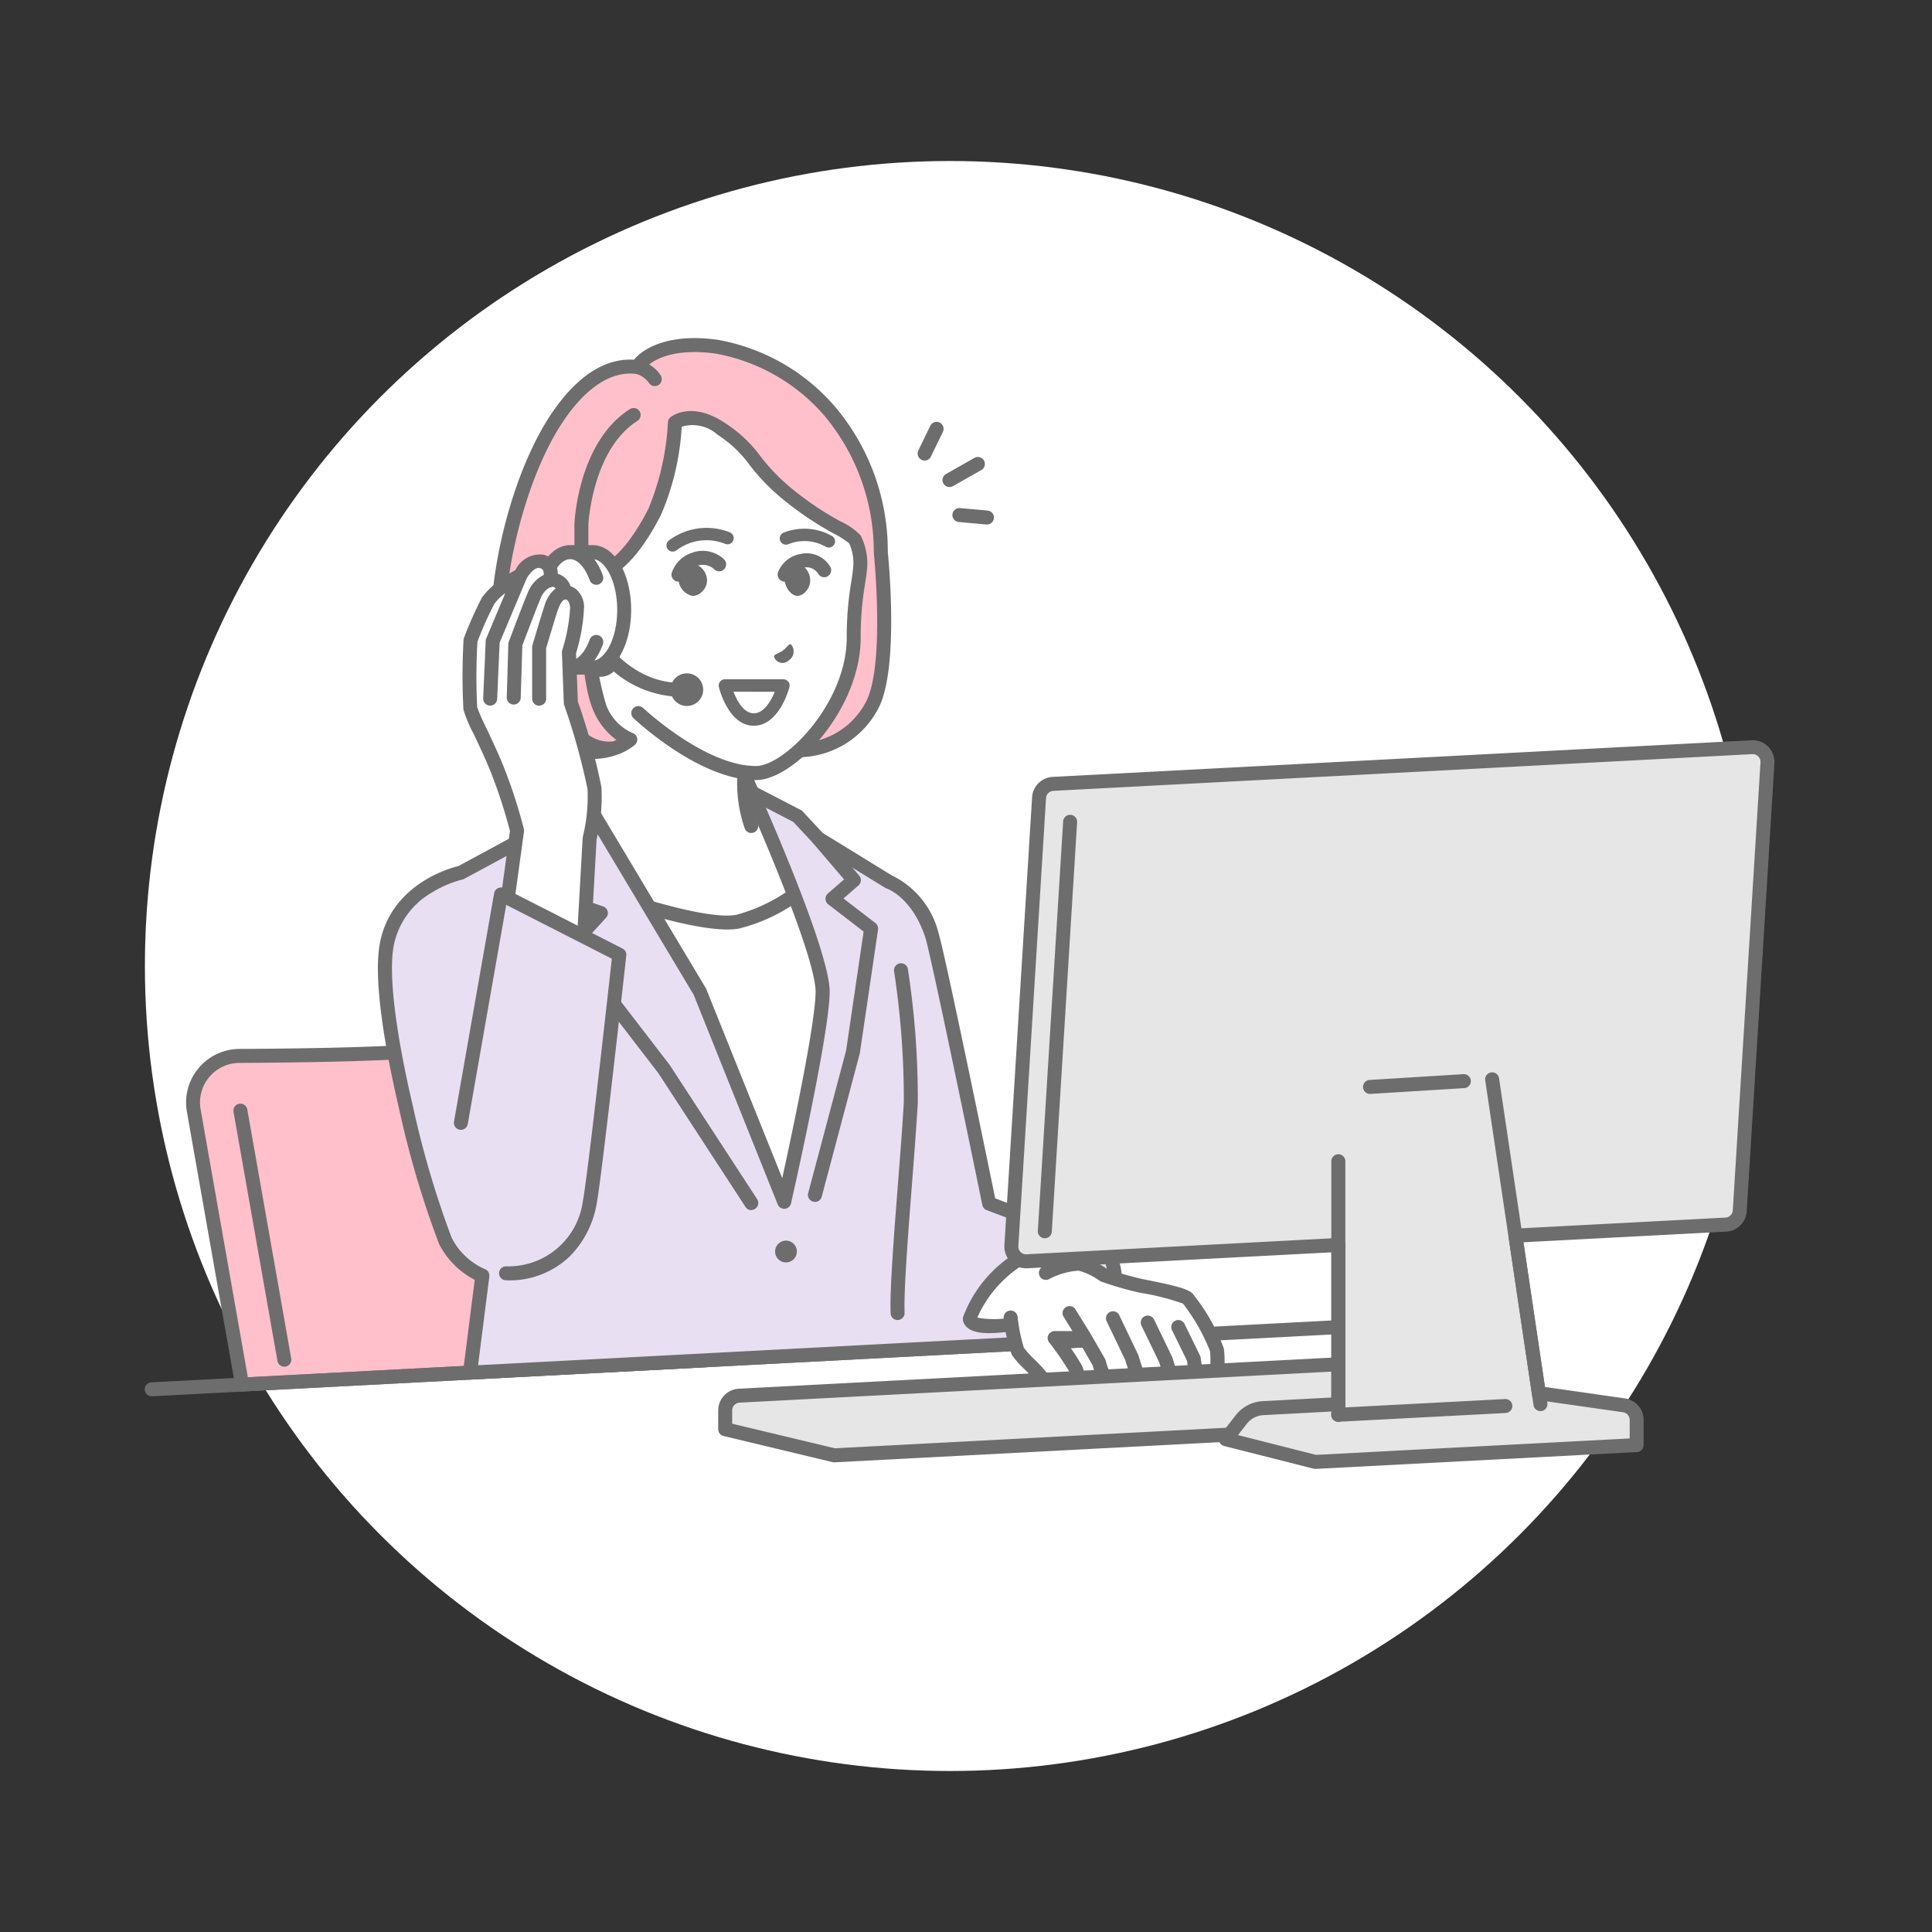 <svg xmlns="http://www.w3.org/2000/svg" xmlns:xlink="http://www.w3.org/1999/xlink" width="120" height="120" viewBox="0 0 120 120">
  <rect x="0" y="0" width="120" height="120" fill="#333333" stroke="none"/>
  <defs>
    <clipPath id="clip-path">
      <rect id="長方形_4810" data-name="長方形 4810" width="120" height="120" transform="translate(-17603 -14296)" fill="#fff" stroke="#707070" stroke-width="1"/>
    </clipPath>
    <clipPath id="clip-path-2">
      <rect id="長方形_4781" data-name="長方形 4781" width="101.215" height="70.236" fill="none"/>
    </clipPath>
  </defs>
  <g id="マスクグループ_5" data-name="マスクグループ 5" transform="translate(17603 14296)" clip-path="url(#clip-path)">
    <g id="グループ_6026" data-name="グループ 6026" transform="translate(150 -11.641)">
      <circle id="楕円形_410" data-name="楕円形 410" cx="50" cy="50" r="50" transform="translate(-17744 -14274.359)" fill="#fff"/>
      <g id="グループ_5861" data-name="グループ 5861" transform="translate(-17744 -14263.359)">
        <g id="グループ_5855" data-name="グループ 5855" clip-path="url(#clip-path-2)">
          <path id="パス_5850" data-name="パス 5850" d="M119.054,100.033c-1.542-.745-3.507-2.486-3.507-4.741v-1.3l-4.431-3.3-5.4-4.547v9.154c0,2.255-1.964,4-3.507,4.741a11.29,11.29,0,0,0-4.441,3.521l9.345,5.217h7.032l9.345-5.217a11.29,11.29,0,0,0-4.441-3.521" transform="translate(-78.381 -69.054)" fill="#fff"/>
          <path id="パス_5851" data-name="パス 5851" d="M122.1,101.565a11.644,11.644,0,0,0-4.618-3.678,5.9,5.9,0,0,1-3.178-3.6.43.43,0,0,0-.035-.184,3.509,3.509,0,0,1-.047-.57v-1.3a.434.434,0,0,0-.175-.348l-4.42-3.295-5.386-4.538a.434.434,0,0,0-.714.332v9.154c0,2.19-2.05,3.765-3.261,4.35a11.644,11.644,0,0,0-4.618,3.678.435.435,0,0,0,.154.614l9.345,5.217a.434.434,0,0,0,.423-.758l-8.91-4.974a11.853,11.853,0,0,1,3.983-2.994c1.868-.9,3.752-2.839,3.752-5.132v-8.22l4.682,3.945.02.016,4.256,3.173v1.087a4.266,4.266,0,0,0,.079.811,8.52,8.52,0,0,0,.465,3.442.434.434,0,1,0,.781-.379,3.593,3.593,0,0,1-.275-.948,7.536,7.536,0,0,0,2.7,2.206,11.914,11.914,0,0,1,3.982,2.995l-8.909,4.974a.434.434,0,1,0,.423.758l9.345-5.217a.435.435,0,0,0,.154-.614" transform="translate(-76.626 -67.299)" fill="#6d6d6d"/>
          <path id="パス_5852" data-name="パス 5852" d="M114.4,6.471c2.047-2.918,3.919-3.045,4.829-2.918.333-.63,1.826-1.707,4.939-1.263a12.06,12.06,0,0,1,6.975,3.968,13.5,13.5,0,0,1,3.2,8.784s.725,7.011-.512,9.459a5.2,5.2,0,0,1-4.583,2.851c-1.309.055-13.144-8.6-13.144-8.6,0,.639.082,4.387.792,5.976a3.463,3.463,0,0,0,1.887,1.954,3.869,3.869,0,0,1-3.208.691c-1.722-.321-4.6-1.975-4.975-6.814-.284-3.686,1.149-10.319,3.8-14.093" transform="translate(-88.638 -1.752)" fill="#ffc0cc"/>
          <path id="パス_5853" data-name="パス 5853" d="M112.287,4.469c1.883-2.684,3.7-3.21,4.972-3.127.589-.724,2.2-1.664,5.212-1.235a12.471,12.471,0,0,1,7.247,4.12,13.875,13.875,0,0,1,3.306,9.052c.061.606.687,7.2-.56,9.665a5.629,5.629,0,0,1-4.953,3.089,1.187,1.187,0,0,1-.551-.117,5.97,5.97,0,0,0,.723-.764,4.76,4.76,0,0,0,4.005-2.6c1.165-2.306.474-9.15.467-9.219a.456.456,0,0,1,0-.074,13.191,13.191,0,0,0-3.1-8.477,11.68,11.68,0,0,0-6.7-3.816c-2.288-.326-3.578.215-4.154.669a2.126,2.126,0,0,1,.714.676.434.434,0,1,1-.73.47,1.412,1.412,0,0,0-.785-.554c-1.037-.137-2.635.231-4.4,2.74-2.54,3.621-4,10.184-3.719,13.81.373,4.84,3.263,6.066,4.34,6.356a5.807,5.807,0,0,1-1.472-1.984.434.434,0,0,1,.8-.34c.011.025,1.068,2.445,3,2.24.079-.03.153-.06.221-.091a4.348,4.348,0,0,1-1.425-1.8c-.7-1.577-.81-4.952-.826-5.9a5.154,5.154,0,0,0,.887.673,16.961,16.961,0,0,0,.733,4.874,3.05,3.05,0,0,0,1.619,1.716.434.434,0,0,1,.163.737,3.594,3.594,0,0,1-1.144.632l-.008,0a4.469,4.469,0,0,1-1.49.25,5.105,5.105,0,0,1-.938-.089c-.809-.151-4.866-1.208-5.329-7.208-.3-3.852,1.189-10.548,3.874-14.375" transform="translate(-86.881 0.001)" fill="#6d6d6d"/>
          <path id="パス_5854" data-name="パス 5854" d="M150.2,29.566c-2.145-1.859-1.762-2.416-3.889-3.86-1.845-1.252-2.888-.4-2.888-.4a16.583,16.583,0,0,1-1.258,5.547c-1.862,3.62-3.292,3.717-3.292,3.717l-1.024-.463c0,.812,0,1.358,0,1.358v2.9l3.306,4.986s3.98,3.756,7.331,3.722c1.975-.02,6.045-4.023,6.045-8.417a27.426,27.426,0,0,1,.39-4.244,3.309,3.309,0,0,0-.314-1.845c-.343-.486-2.27-1.154-4.4-3" transform="translate(-110.506 -20.059)" fill="#fff"/>
          <path id="パス_5855" data-name="パス 5855" d="M139.1,41.913a.434.434,0,0,1,.6-.632c.038.036,3.855,3.6,6.987,3.6h.042c1.754-.018,5.615-3.889,5.615-7.982a20.335,20.335,0,0,1,.279-3.452c.048-.309.089-.577.113-.833a2.944,2.944,0,0,0-.236-1.553,5.213,5.213,0,0,0-.959-.616,19.932,19.932,0,0,1-3.374-2.308,12.692,12.692,0,0,1-1.885-1.99,7.313,7.313,0,0,0-1.963-1.84,2.316,2.316,0,0,0-2.225-.5A16.2,16.2,0,0,1,140.8,29.3c-1.919,3.731-3.478,3.94-3.649,3.952a.433.433,0,0,1-.208-.037l-.413-.187c0,.427,0,.686,0,.686v2.9a.434.434,0,0,1-.868,0v-2.9s0-.547,0-1.36a.434.434,0,0,1,.613-.394l.888.4c.315-.113,1.44-.691,2.864-3.459a16.241,16.241,0,0,0,1.211-5.37.435.435,0,0,1,.159-.315c.053-.043,1.318-1.04,3.407.377a8.128,8.128,0,0,1,2.158,2.021,11.943,11.943,0,0,0,1.771,1.87,18.909,18.909,0,0,0,3.235,2.21,4,4,0,0,1,1.24.87,3.818,3.818,0,0,1,.391,2.137c-.027.281-.072.573-.12.882a19.551,19.551,0,0,0-.269,3.32c0,4.444-4.1,8.827-6.474,8.851h-.05c-3.474,0-7.417-3.683-7.584-3.84" transform="translate(-108.751 -18.304)" fill="#6d6d6d"/>
          <path id="パス_5856" data-name="パス 5856" d="M127.531,68.747c-.654-.662-3.34-.969-3.34,2.335,0,2.1,2.11,4.1,4.043,3.6l-.067-4.784a2.493,2.493,0,0,0-.635-1.152" transform="translate(-99.56 -54.772)" fill="#fff"/>
          <path id="パス_5857" data-name="パス 5857" d="M125.87,73.438a2.855,2.855,0,0,0,.717-.09.434.434,0,1,0-.217-.841,2.5,2.5,0,0,1-2.132-.546,3.445,3.445,0,0,1-1.368-2.634c0-1.166.36-1.93,1.04-2.21a1.636,1.636,0,0,1,1.556.18,2.083,2.083,0,0,1,.518.931.434.434,0,0,0,.852-.168,2.945,2.945,0,0,0-.753-1.374,2.466,2.466,0,0,0-2.5-.373c-.59.242-1.579.956-1.579,3.013a4.33,4.33,0,0,0,1.7,3.32,3.563,3.563,0,0,0,2.164.791" transform="translate(-97.804 -53.016)" fill="#6d6d6d"/>
          <path id="パス_5858" data-name="パス 5858" d="M138.726,96.873a.772.772,0,1,0,.772-.773.772.772,0,0,0-.772.773" transform="translate(-111.212 -77.04)" fill="#fff"/>
          <path id="パス_5859" data-name="パス 5859" d="M136.536,95.117a1.208,1.208,0,0,1,1.205-1.207h0a1.206,1.206,0,0,1,0,2.413h0a1.208,1.208,0,0,1-1.206-1.206m1.206-.339a.338.338,0,0,0,0,.676h0a.338.338,0,1,0,0-.676Z" transform="translate(-109.456 -75.285)" fill="#6d6d6d"/>
          <path id="パス_5860" data-name="パス 5860" d="M196.993,96.616c.013-.152.275-.186.537-.368s.384-.449.516-.4a.668.668,0,0,1-.15,1.014.552.552,0,0,1-.9-.242" transform="translate(-157.922 -76.831)" fill="#6d6d6d"/>
          <path id="パス_5861" data-name="パス 5861" d="M163.718,60.91a.386.386,0,0,1-.249-.681,3.9,3.9,0,0,1,3.8-.515.386.386,0,1,1-.292.715,3.09,3.09,0,0,0-3.007.39.384.384,0,0,1-.249.091" transform="translate(-130.938 -47.649)" fill="#6d6d6d"/>
          <path id="パス_5862" data-name="パス 5862" d="M201.848,60.861a.385.385,0,0,1-.2-.058,2.668,2.668,0,0,0-2.312-.152.386.386,0,1,1-.294-.714,3.478,3.478,0,0,1,3.011.208.386.386,0,0,1-.2.715" transform="translate(-159.372 -47.85)" fill="#6d6d6d"/>
          <path id="パス_5863" data-name="パス 5863" d="M181.879,109.741h0c-1.578,0-2.147-2.31-2.171-2.409a.386.386,0,0,1,.375-.476h0l3.635,0a.386.386,0,0,1,.373.483c-.025.1-.641,2.4-2.212,2.4m-1.264-2.112c.208.538.626,1.34,1.264,1.34h0c.642,0,1.077-.8,1.3-1.338Z" transform="translate(-144.057 -85.663)" fill="#6d6d6d"/>
          <path id="パス_5864" data-name="パス 5864" d="M165.337,68.585a.441.441,0,0,1-.092-.01.434.434,0,0,1-.333-.516,1.98,1.98,0,0,1,1.273-1.27,1.928,1.928,0,0,1,2,.428.434.434,0,0,1-.64.587,1.069,1.069,0,0,0-1.1-.184,1.148,1.148,0,0,0-.677.621.435.435,0,0,1-.424.343" transform="translate(-132.196 -53.459)" fill="#6d6d6d"/>
          <path id="パス_5865" data-name="パス 5865" d="M198.587,69.164a.435.435,0,0,1-.408-.583,1.811,1.811,0,0,1,1.387-1.133,1.707,1.707,0,0,1,1.85.783.434.434,0,0,1-.743.45.848.848,0,0,0-.92-.385.95.95,0,0,0-.758.582.435.435,0,0,1-.408.286" transform="translate(-158.852 -54.038)" fill="#6d6d6d"/>
          <path id="パス_5866" data-name="パス 5866" d="M167.389,71.134a.948.948,0,0,1,.639-.3.737.737,0,0,1,.505.215,1.1,1.1,0,0,1,.353.777,1.012,1.012,0,0,1-.335.726.827.827,0,0,1-.544.241h-.019a1.089,1.089,0,0,1-.875-1.013.88.88,0,0,1,.275-.641" transform="translate(-133.968 -56.781)" fill="#6d6d6d"/>
          <path id="パス_5867" data-name="パス 5867" d="M200.55,71.133a.817.817,0,0,1,.575-.3.633.633,0,0,1,.455.215,1.165,1.165,0,0,1,.319.778,1.061,1.061,0,0,1-.3.725.709.709,0,0,1-.489.24h-.018c-.369-.009-.76-.511-.789-1.015a.928.928,0,0,1,.247-.64" transform="translate(-160.575 -56.782)" fill="#6d6d6d"/>
          <path id="パス_5868" data-name="パス 5868" d="M18.129,237.085l-3-17.013a2.9,2.9,0,0,1,2.836-3.4c3.453-.017,8.657-.086,11.481-.333,2.881-.252,7.708-1.076,10.78-1.631a2.9,2.9,0,0,1,3.366,2.346l3.266,18.524Z" transform="translate(-12.092 -172.088)" fill="#ffc0cc"/>
          <path id="パス_5869" data-name="パス 5869" d="M16.375,235.763a.434.434,0,0,1-.427-.359l-3-17.013a3.329,3.329,0,0,1,3.262-3.908c3.7-.019,8.7-.091,11.445-.332,2.936-.257,7.989-1.129,10.741-1.626a3.329,3.329,0,0,1,3.87,2.7l3.266,18.524a.434.434,0,0,1-.405.509L16.4,235.762h-.023m22.618-22.422a2.5,2.5,0,0,0-.443.04c-3.379.61-8,1.39-10.819,1.636-2.779.243-7.8.316-11.517.335A2.46,2.46,0,0,0,13.8,218.24l2.933,16.635,27.855-1.46-3.181-18.04a2.462,2.462,0,0,0-2.418-2.034" transform="translate(-10.339 -170.332)" fill="#6d6d6d"/>
          <path id="パス_5870" data-name="パス 5870" d="M30.88,256.085a.434.434,0,0,1-.427-.359l-2.728-15.47a.434.434,0,0,1,.856-.151l2.727,15.47a.435.435,0,0,1-.428.51" transform="translate(-22.221 -192.197)" fill="#6d6d6d"/>
          <path id="パス_5871" data-name="パス 5871" d="M.434,311.206a.434.434,0,0,1-.022-.868l78.708-4.125a.434.434,0,1,1,.045.867L.457,311.205H.434" transform="translate(0 -245.48)" fill="#6d6d6d"/>
          <path id="パス_5872" data-name="パス 5872" d="M149.707,167.834a10.771,10.771,0,0,1-5.008,2.957c-2.535.5-10.144-2.432-10.144-2.432l10.315,21.353H149.7l2.514-16.006Z" transform="translate(-107.868 -134.547)" fill="#fff"/>
          <path id="パス_5873" data-name="パス 5873" d="M147.949,188.392h-4.835a.435.435,0,0,1-.391-.246l-10.314-21.353a.434.434,0,0,1,.547-.594c2.084.8,7.926,2.8,9.9,2.411a10.4,10.4,0,0,0,4.774-2.826.434.434,0,0,1,.718.124l2.511,5.873a.436.436,0,0,1,.03.238l-2.514,16.006a.434.434,0,0,1-.429.367m-4.562-.869h4.191l2.438-15.516-2.212-5.174a10.606,10.606,0,0,1-4.775,2.629c-2.081.41-7.179-1.291-9.368-2.077Z" transform="translate(-106.113 -132.792)" fill="#6d6d6d"/>
          <path id="パス_5874" data-name="パス 5874" d="M120.009,169.226c-.384-.406-7.3-3-7.3-3s-3.176-15.52-3.555-16.669c-.907-2.745-2.681-3.318-2.681-3.318l-4.375-2.69-1.29-1.383-2.866-1.484s4.425,9.851,4.425,12.383-2.387,13.049-2.387,13.049l-5.231-13.049L87.1,140.291l-2.2,2.017v.665l-5,2.7s-3.857.824-4.586,4.384c-.865,4.222,2.821,16.925,3.617,18.472a4.573,4.573,0,0,0,2.3,2.171l-.77,6.026,27.28-1.43,12.662-.663s.6-4.345-.4-5.4" transform="translate(-60.271 -112.467)" fill="#e9dff3"/>
          <path id="パス_5875" data-name="パス 5875" d="M78.706,175.4a.435.435,0,0,1-.431-.489L79,169.206a5.142,5.142,0,0,1-2.218-2.237,58.845,58.845,0,0,1-2.468-8.333c-.809-3.453-1.672-8.065-1.188-10.425.733-3.58,4.312-4.575,4.857-4.706l4.721-2.546v-.406a.433.433,0,0,1,.141-.32l2.2-2.017a.434.434,0,0,1,.666.1l7.642,12.771a.464.464,0,0,1,.031.061L98.1,162.891c.641-2.925,2.072-9.669,2.072-11.584S97.3,142.48,95.785,139.1a.434.434,0,0,1,.6-.563l2.866,1.484a.432.432,0,0,1,.118.089l1.25,1.34,4.288,2.636a5.42,5.42,0,0,1,2.9,3.575c.362,1.1,3.106,14.461,3.52,16.483.527.2,1.9.72,3.29,1.267,3.646,1.435,3.838,1.638,3.952,1.759.5.532.73,1.646.692,3.406a22.554,22.554,0,0,1-.181,2.355.434.434,0,0,1-.407.374L78.729,175.4h-.023m4.87-34.657v.474a.434.434,0,0,1-.228.382l-5,2.7a.43.43,0,0,1-.115.042,6.78,6.78,0,0,0-1.906.816,4.888,4.888,0,0,0-2.345,3.23c-.352,1.721.068,5.291,1.183,10.053a58.777,58.777,0,0,0,2.395,8.134,4.2,4.2,0,0,0,2.062,1.96.436.436,0,0,1,.286.464l-.7,5.51,39.06-2.047c.189-1.617.252-4.044-.315-4.677-.411-.3-3.978-1.716-7.152-2.907a.434.434,0,0,1-.273-.32c-1.1-5.36-3.248-15.73-3.542-16.62-.818-2.476-2.341-3.02-2.405-3.042a.455.455,0,0,1-.091-.042l-4.375-2.69a.431.431,0,0,1-.09-.074l-1.239-1.328-1.705-.883c1.169,2.687,3.965,9.333,3.965,11.431,0,2.552-2.3,12.714-2.4,13.145a.434.434,0,0,1-.827.065L92.6,151.5l-7.351-12.285Zm35.071,32.13h0Zm-.712-5.1h0" transform="translate(-58.514 -110.712)" fill="#6d6d6d"/>
          <path id="パス_5876" data-name="パス 5876" d="M208.08,177.518a.435.435,0,0,1-.42-.546l2.355-8.854,1.088-7.387-2.2-1.694a.434.434,0,0,1-.02-.671l1.005-.876-1.933-2.259a.434.434,0,0,1,.66-.565l2.213,2.587a.434.434,0,0,1-.045.61l-.93.811,1.981,1.526a.435.435,0,0,1,.165.407l-1.129,7.664a.441.441,0,0,1-.01.048L208.5,177.2a.435.435,0,0,1-.419.323" transform="translate(-166.462 -123.868)" fill="#6d6d6d"/>
          <path id="パス_5877" data-name="パス 5877" d="M135.993,183.055a.434.434,0,0,1-.364-.2l-5.412-8.307-5.829-7.579a.434.434,0,0,1,.024-.558l1.473-1.609-2.812-.945a.435.435,0,0,1-.3-.387l-.125-2.235a.434.434,0,0,1,.867-.049l.109,1.941,3.166,1.064a.434.434,0,0,1,.182.7l-1.677,1.833,5.617,7.3.02.028,5.421,8.321a.434.434,0,0,1-.364.671" transform="translate(-98.326 -128.891)" fill="#6d6d6d"/>
          <path id="パス_5878" data-name="パス 5878" d="M197.362,283.326a.676.676,0,1,0,.676-.676.676.676,0,0,0-.676.676" transform="translate(-158.219 -226.591)" fill="#6d6d6d"/>
          <path id="パス_5879" data-name="パス 5879" d="M233.936,217.937a.434.434,0,0,1-.434-.418c-.055-1.439.2-4.775.454-8,.14-1.8.284-3.668.368-5.129a52.973,52.973,0,0,0-.606-8.114.434.434,0,1,1,.859-.129,52.709,52.709,0,0,1,.614,8.293c-.084,1.47-.229,3.339-.369,5.146-.248,3.2-.5,6.513-.452,7.9a.434.434,0,0,1-.417.45h-.017" transform="translate(-187.185 -156.947)" fill="#6d6d6d"/>
          <path id="パス_5880" data-name="パス 5880" d="M261.481,287.3c-1.744.858-3.324,3.6-3.088,3.839.365.708,3.067.16,3.067.16l3.853-3.647s-2.455-1.029-3.831-.352" transform="translate(-207.126 -230.138)" fill="#fff"/>
          <path id="パス_5881" data-name="パス 5881" d="M257.846,290.2c-.845,0-1.351-.181-1.571-.558a.6.6,0,0,1-.081-.454,7.9,7.9,0,0,1,3.342-4.012c1.536-.755,4.083.3,4.191.341a.434.434,0,0,1-.336.8c-.633-.264-2.491-.845-3.472-.363a7.393,7.393,0,0,0-2.846,3.279,5.888,5.888,0,0,0,2.547-.1.434.434,0,0,1,.172.851,12.366,12.366,0,0,1-1.454.193q-.263.018-.492.018" transform="translate(-205.372 -228.394)" fill="#6d6d6d"/>
          <path id="パス_5882" data-name="パス 5882" d="M282.09,291.978a10.841,10.841,0,0,0-2.851-.772,19.885,19.885,0,0,1-2.373-.686,4.5,4.5,0,0,0-1.465-.693,5.1,5.1,0,0,0-2.113.566l-2.2,2.772a11.217,11.217,0,0,0,.442,2.088,16.7,16.7,0,0,0,1.258,1.373c.515.587.86,1.086,1.458,1.086,1.086,0,1.172-.829.8-1.5a18.65,18.65,0,0,0-1.23-1.773h1.887l.872,1.512a5.155,5.155,0,0,0,1.215,2.191,1.538,1.538,0,0,0,1.616,0,1.487,1.487,0,0,0,1.494,1.1c.472-.045.644-.645.644-.645a1.348,1.348,0,0,0,.836.493c.436,0,.472-.518.472-.518a.928.928,0,0,0,.811-.432,3.76,3.76,0,0,0,.225-1.5,6.768,6.768,0,0,0,.012-1.48,12.2,12.2,0,0,0-1.814-3.178" transform="translate(-217.324 -232.332)" fill="#fff"/>
          <path id="パス_5883" data-name="パス 5883" d="M282.57,293.3a12.1,12.1,0,0,0-1.945-3.393c-.331-.3-1.21-.509-3.057-.874a19.149,19.149,0,0,1-2.257-.65,4.772,4.772,0,0,0-1.586-.731,5.088,5.088,0,0,0-2.383.6.434.434,0,0,0,.38.781,4.458,4.458,0,0,1,1.843-.529,4.006,4.006,0,0,1,1.291.618.432.432,0,0,0,.107.057,20.122,20.122,0,0,0,2.437.7,14.807,14.807,0,0,1,2.646.67,12.142,12.142,0,0,1,1.683,2.962,6.951,6.951,0,0,1-.024,1.342c-.01.147-.018.282-.025.406a2.313,2.313,0,0,1-.143.911.388.388,0,0,1-.073.091l-.318-2.348a.428.428,0,0,0-.04-.132l-.963-1.969a.434.434,0,1,0-.78.382l.932,1.906.368,2.718a.3.3,0,0,1-.032.087h0a.84.84,0,0,1-.447-.274l-.78-2.693a.443.443,0,0,0-.026-.068l-1.129-2.332a.434.434,0,1,0-.782.378l1.112,2.3.757,2.611c-.048.1-.132.225-.227.234a1.034,1.034,0,0,1-1.035-.788l0-.006,0-.009-.8-2.5a.447.447,0,0,0-.022-.056l-1.162-2.429a.434.434,0,0,0-.784.375l1.149,2.4.669,2.1a.931.931,0,0,1-.826-.109,4.528,4.528,0,0,1-1.054-1.961.433.433,0,0,0-.041-.1l-.872-1.511,0-.007,0,0-.961-1.55a.434.434,0,0,0-.738.458l.55.887h-1.107a.434.434,0,0,0-.343.7,18.249,18.249,0,0,1,1.192,1.716.769.769,0,0,1,.1.678c-.092.155-.367.178-.522.178-.311,0-.538-.248-.946-.724-.06-.07-.121-.142-.186-.215-.172-.2-.372-.4-.565-.591a5.39,5.39,0,0,1-.647-.717,10.663,10.663,0,0,1-.385-1.923.434.434,0,1,0-.861.115,9.366,9.366,0,0,0,.5,2.254,5.54,5.54,0,0,0,.776.884c.184.185.374.376.528.552.062.071.121.14.179.207.453.528.881,1.027,1.605,1.027a1.349,1.349,0,0,0,1.27-.606,1.561,1.561,0,0,0-.089-1.54,12.443,12.443,0,0,0-.743-1.128h.77l.721,1.249a5.214,5.214,0,0,0,1.361,2.37,4.19,4.19,0,0,1,3.22,1.194c.061,0,.123,0,.187-.009a1.066,1.066,0,0,0,.718-.4,1.317,1.317,0,0,0,.721.246.874.874,0,0,0,.816-.556,1.3,1.3,0,0,0,.843-.611,2.79,2.79,0,0,0,.259-1.3c.007-.121.014-.252.024-.394a6.118,6.118,0,0,0,0-1.618" transform="translate(-215.569 -230.58)" fill="#6d6d6d"/>
          <path id="パス_5884" data-name="パス 5884" d="M225.328,324.121l-36.839,1.931-6.762-1.622v-1.168a.917.917,0,0,1,.869-.916l41.767-2.189a.917.917,0,0,1,.965.916Z" transform="translate(-145.685 -256.659)" fill="#e6e6e6"/>
          <path id="パス_5885" data-name="パス 5885" d="M186.734,324.73a.436.436,0,0,1-.1-.012l-6.762-1.622a.434.434,0,0,1-.333-.422v-1.167a1.351,1.351,0,0,1,1.28-1.349l41.767-2.189a1.351,1.351,0,0,1,1.422,1.349v3.048a.434.434,0,0,1-.412.434l-36.838,1.931h-.023m-6.328-2.4,6.368,1.527,36.364-1.906v-2.635a.483.483,0,0,0-.508-.482l-41.767,2.189a.483.483,0,0,0-.457.482Zm43.166.034h0Z" transform="translate(-143.93 -254.903)" fill="#6d6d6d"/>
          <path id="パス_5886" data-name="パス 5886" d="M271.346,159.083l1.72-27.822a.917.917,0,0,1,.867-.859l43.41-2.275a.917.917,0,0,1,.963.972l-1.72,27.822a.917.917,0,0,1-.867.859l-13.067.685,1.456,9.8.1-.005L309.4,169a.917.917,0,0,1,.787.908v1.561l-19.96,1.046-5.555-1.409.962-1.229a1.833,1.833,0,0,1,1.347-.7l4.679-.249v-9.887l-19.347,1.014a.917.917,0,0,1-.963-.972" transform="translate(-217.527 -102.714)" fill="#e6e6e6"/>
          <path id="パス_5887" data-name="パス 5887" d="M288.468,171.195a.43.43,0,0,1-.107-.013l-5.555-1.409a.434.434,0,0,1-.235-.689l.962-1.229a2.268,2.268,0,0,1,1.666-.867l4.268-.227v-9.017l-18.89.99a1.351,1.351,0,0,1-1.419-1.433l1.72-27.822a1.351,1.351,0,0,1,1.278-1.266l43.41-2.275a1.351,1.351,0,0,1,1.419,1.433l-1.72,27.822a1.351,1.351,0,0,1-1.278,1.266l-12.59.66,1.335,8.988,4.97.709a1.358,1.358,0,0,1,1.16,1.338v1.561a.434.434,0,0,1-.411.434l-19.96,1.046h-.023m-4.8-2.1,4.845,1.229,19.483-1.021v-1.149a.485.485,0,0,0-.414-.478l-5.147-.735-.056,0a.436.436,0,0,1-.453-.37l-1.456-9.8a.434.434,0,0,1,.407-.5l13.067-.685a.482.482,0,0,0,.456-.452l1.72-27.822a.482.482,0,0,0-.507-.512L272.2,129.08a.482.482,0,0,0-.456.452l-1.72,27.822a.482.482,0,0,0,.507.512l19.348-1.014a.434.434,0,0,1,.457.434v9.887a.434.434,0,0,1-.411.434l-4.68.249a1.4,1.4,0,0,0-1.028.535Zm-14.075-11.767h0Z" transform="translate(-215.773 -100.959)" fill="#6d6d6d"/>
          <path id="パス_5888" data-name="パス 5888" d="M372,272.206a.434.434,0,0,1-.434-.434V256.023a.434.434,0,0,1,.869,0v15.748a.434.434,0,0,1-.434.434" transform="translate(-297.874 -204.897)" fill="#6d6d6d"/>
          <path id="パス_5889" data-name="パス 5889" d="M372,333.664a.434.434,0,0,1-.022-.868l10.375-.544a.434.434,0,1,1,.045.867l-10.375.544H372" transform="translate(-297.874 -266.355)" fill="#6d6d6d"/>
          <path id="パス_5890" data-name="パス 5890" d="M423.172,251a.434.434,0,0,1-.429-.37l-3-20.173a.434.434,0,0,1,.859-.128l3,20.173a.434.434,0,0,1-.366.493.442.442,0,0,1-.064,0" transform="translate(-336.493 -184.354)" fill="#6d6d6d"/>
          <path id="パス_5891" data-name="パス 5891" d="M382,231.736a.434.434,0,0,1-.026-.868l5.813-.359a.434.434,0,1,1,.054.867l-5.813.359H382" transform="translate(-305.892 -184.791)" fill="#6d6d6d"/>
          <path id="パス_5892" data-name="パス 5892" d="M280.075,175.59h-.027a.434.434,0,0,1-.407-.46l1.572-25.434a.434.434,0,0,1,.867.054l-1.572,25.434a.434.434,0,0,1-.433.408" transform="translate(-224.179 -119.679)" fill="#6d6d6d"/>
          <path id="パス_5893" data-name="パス 5893" d="M141.1,39.833q.214,0,.429-.015a.434.434,0,1,0-.06-.866c-3.771.262-5.793-3.567-6.085-4.166V29.117c.012-.217.3-4.675,3.045-6.421a.434.434,0,1,0-.465-.733c-3.189,2.025-3.439,6.917-3.447,7.124q0,.01,0,.019v5.777a.431.431,0,0,0,.037.175,9.888,9.888,0,0,0,1.691,2.488,6.575,6.575,0,0,0,4.857,2.288" transform="translate(-107.839 -17.553)" fill="#6d6d6d"/>
          <path id="パス_5894" data-name="パス 5894" d="M166.81,107.738a.579.579,0,1,0,.579-.579.579.579,0,0,0-.579.579" transform="translate(-133.726 -85.906)" fill="#6d6d6d"/>
          <path id="パス_5895" data-name="パス 5895" d="M164.62,105.983A1.013,1.013,0,1,1,165.633,107a1.014,1.014,0,0,1-1.013-1.013m.868,0a.145.145,0,1,0,.145-.145.145.145,0,0,0-.145.145" transform="translate(-131.97 -84.151)" fill="#6d6d6d"/>
          <path id="パス_5896" data-name="パス 5896" d="M123.326,70.591c0-1.9.807-3.459,1.826-3.578l0-.008h1.527c1.078,0,1.952,1.606,1.952,3.586s-.874,3.586-1.952,3.586h-1.527l0-.008c-1.02-.119-1.827-1.675-1.827-3.578" transform="translate(-98.866 -53.716)" fill="#fff"/>
          <path id="パス_5897" data-name="パス 5897" d="M121.137,68.836c0,2.09.907,3.783,2.124,4a.42.42,0,0,0,.138.024h1.527c1.338,0,2.387-1.766,2.387-4.021s-1.048-4.021-2.387-4.021H123.4a.432.432,0,0,0-.145.025c-1.214.219-2.118,1.91-2.118,4m.868,0c0-1.781.746-3.065,1.443-3.147l.034-.005h.042c.455,0,.921.5,1.215,1.307a.434.434,0,0,0,.816-.3,3.965,3.965,0,0,0-.524-1c.689.116,1.415,1.373,1.415,3.142s-.725,3.026-1.415,3.142a3.965,3.965,0,0,0,.524-1,.434.434,0,0,0-.816-.3c-.294.806-.76,1.307-1.215,1.307h-.042l-.033-.005c-.7-.082-1.443-1.365-1.443-3.147" transform="translate(-97.111 -51.96)" fill="#6d6d6d"/>
          <path id="パス_5898" data-name="パス 5898" d="M107.958,78.613l-.119-3.14a11.89,11.89,0,0,0,.508-2.831c-.117-1-.766-.881-.766-.881a.857.857,0,0,0-.341-.643.657.657,0,0,0-.586-.129s.3-.937-.5-1.162c-.76-.214-1.332.867-1.332.867a6.51,6.51,0,0,0-1.993,1.556,23.468,23.468,0,0,0-1.105,2.473s-.148,3.4-.013,4.236c.062.38,1.009,2.14,1.664,3.766a32.119,32.119,0,0,1,1.241,3.818l-1.287,9.368,5.173,2.136.623-11.023a10.779,10.779,0,0,0,.3-3.1,40.251,40.251,0,0,0-1.469-5.309" transform="translate(-81.495 -55.955)" fill="#fff"/>
          <path id="パス_5899" data-name="パス 5899" d="M108.1,82.123a38.391,38.391,0,0,0-1.47-5.347l-.114-3.008a11.093,11.093,0,0,0,.5-2.934,1.476,1.476,0,0,0-.526-1.065,1.026,1.026,0,0,0-.31-.158,1.2,1.2,0,0,0-.456-.608,1.326,1.326,0,0,0-.342-.171,1.336,1.336,0,0,0-.148-.623,1.143,1.143,0,0,0-.721-.557,1.689,1.689,0,0,0-1.766.962,6.235,6.235,0,0,0-2.051,1.657,23.456,23.456,0,0,0-1.137,2.538.433.433,0,0,0-.029.137,40.049,40.049,0,0,0-.008,4.324,8.6,8.6,0,0,0,.655,1.551c.319.675.715,1.514,1.035,2.307a32.015,32.015,0,0,1,1.2,3.68l-1.275,9.284a.434.434,0,0,0,.86.118l1.287-9.368a.433.433,0,0,0-.009-.163,32.188,32.188,0,0,0-1.26-3.876c-.329-.817-.731-1.669-1.055-2.354a13.426,13.426,0,0,1-.583-1.32,38.672,38.672,0,0,1,.015-4.076,21.96,21.96,0,0,1,1.048-2.341,2.774,2.774,0,0,1,.681-.668l-1.181,2.805a.433.433,0,0,0-.034.15l-.156,3.572a.434.434,0,0,0,.415.453h.019a.434.434,0,0,0,.434-.416l.153-3.494,1.68-3.99c.1-.178.485-.736.823-.64a.276.276,0,0,1,.191.131.56.56,0,0,1,.043.292,2.027,2.027,0,0,0-.967,1.056c-.248.562-1.161,2.986-1.2,3.089a.427.427,0,0,0-.028.139l-.1,3.318a.434.434,0,0,0,.42.448h.014a.434.434,0,0,0,.434-.42l.1-3.246c.152-.4.94-2.487,1.156-2.976a1.178,1.178,0,0,1,.557-.628.368.368,0,0,0,.144-.045h0a.352.352,0,0,1,.192.075.27.27,0,0,1,.031.025,2.077,2.077,0,0,0-.7,1.071c-.179.519-.729,2.379-.752,2.458a.437.437,0,0,0-.018.123v3.2a.434.434,0,1,0,.869,0V73.457c.1-.329.567-1.91.723-2.36.164-.475.33-.613.393-.65a.432.432,0,0,0,.106-.014c.129,0,.231.192.268.5a10.777,10.777,0,0,1-.494,2.659.427.427,0,0,0-.017.137l.119,3.14a.438.438,0,0,0,.023.124,40.211,40.211,0,0,1,1.448,5.21,10.4,10.4,0,0,1-.287,2.951.451.451,0,0,0-.013.083l-.623,11.024a.434.434,0,0,0,.409.458h.025a.434.434,0,0,0,.433-.41l.621-10.983a11.009,11.009,0,0,0,.3-3.207" transform="translate(-79.738 -54.197)" fill="#6d6d6d"/>
          <path id="パス_5900" data-name="パス 5900" d="M98.963,188.42l2.806,9.342a5.035,5.035,0,0,0,5.191-4.359c.329-1.707,1.843-15.429,1.843-15.429l-7.349-3.746Z" transform="translate(-79.335 -139.674)" fill="#e9dff3"/>
          <path id="パス_5901" data-name="パス 5901" d="M100.052,196.442h-.04a.434.434,0,0,1,0-.869h.037a4.661,4.661,0,0,0,4.727-4.007c.3-1.531,1.582-13.082,1.805-15.1l-6.558-3.343-2.39,13.613a.434.434,0,0,1-.855-.15L99.272,172.4a.434.434,0,0,1,.625-.312l7.349,3.746a.434.434,0,0,1,.234.435c-.062.561-1.52,13.759-1.848,15.463a6.111,6.111,0,0,1-1.663,3.223,5.4,5.4,0,0,1-3.917,1.488" transform="translate(-77.58 -137.919)" fill="#6d6d6d"/>
          <path id="パス_5902" data-name="パス 5902" d="M250.216,39.1a.434.434,0,0,1-.214-.812l1.763-1a.434.434,0,1,1,.428.756l-1.763,1a.432.432,0,0,1-.214.057" transform="translate(-200.241 -29.849)" fill="#6d6d6d"/>
          <path id="パス_5903" data-name="パス 5903" d="M255.022,54.237l-.039,0-1.7-.152a.434.434,0,1,1,.078-.865l1.7.152a.434.434,0,0,1-.038.867" transform="translate(-202.733 -42.662)" fill="#6d6d6d"/>
          <path id="パス_5904" data-name="パス 5904" d="M242.427,28.63a.434.434,0,0,1-.39-.624l.744-1.534a.434.434,0,0,1,.781.379l-.744,1.534a.435.435,0,0,1-.391.245" transform="translate(-193.998 -21.025)" fill="#6d6d6d"/>
        </g>
      </g>
    </g>
  </g>
</svg>
